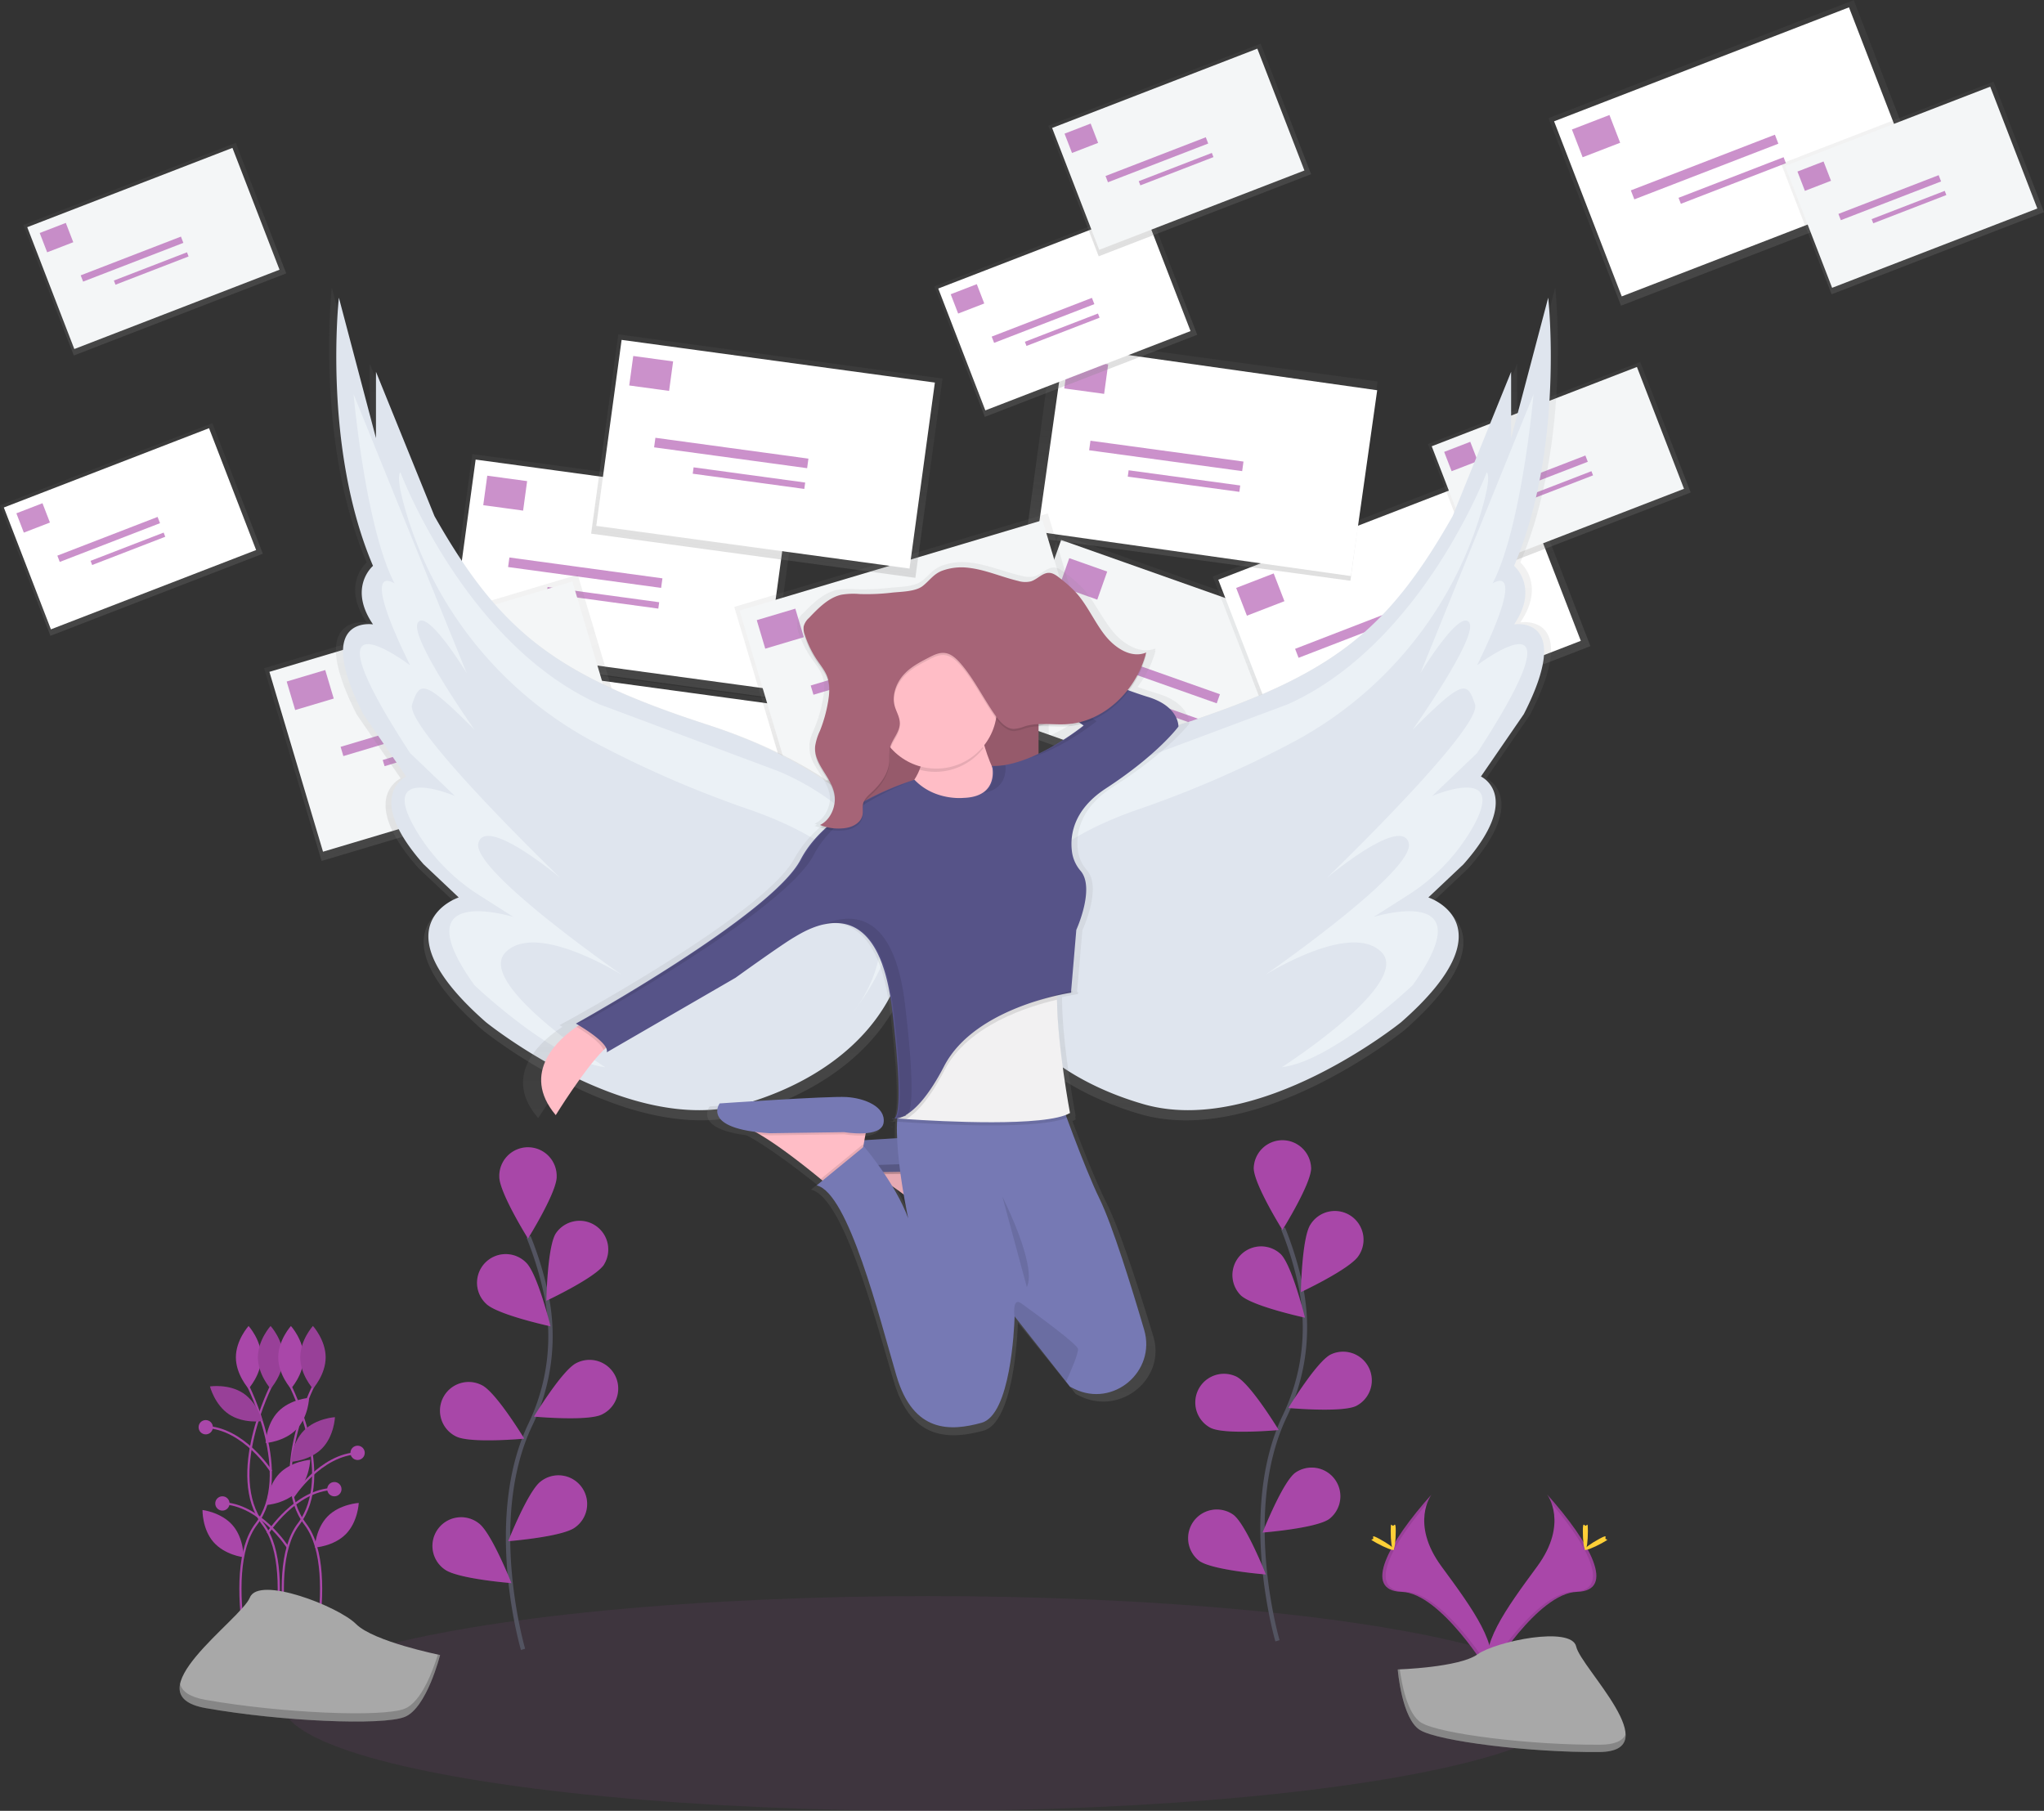 <svg id="01de04e9-0eb8-4bc0-bdda-127678a3489e" data-name="Layer 1" xmlns="http://www.w3.org/2000/svg" xmlns:xlink="http://www.w3.org/1999/xlink" width="936.89" height="830" viewBox="0 0 936.89 830"><rect x="0" y="0" width="936.89" height="830" fill="#333333" stroke="none"/><defs><linearGradient id="e969c1f8-c53e-49bb-af82-32734eaa9cfa" x1="28.76" y1="305.07" x2="28.76" y2="212.89" gradientTransform="matrix(0, -1, -1, 0, 931.32, 376.98)" gradientUnits="userSpaceOnUse"><stop offset="0" stop-color="gray" stop-opacity="0.25"/><stop offset="0.54" stop-color="gray" stop-opacity="0.12"/><stop offset="1" stop-color="gray" stop-opacity="0.1"/></linearGradient><linearGradient id="ea046c4d-22ef-4a44-b404-ca1d35daf76d" x1="-12.78" y1="348.28" x2="-12.78" y2="256.1" gradientTransform="matrix(-1, 0, 0, 1, 761.21, 12.96)" xlink:href="#e969c1f8-c53e-49bb-af82-32734eaa9cfa"/><linearGradient id="a2efda15-530d-45aa-b3cd-49d05531735a" x1="-251.56" y1="214.87" x2="-251.56" y2="122.69" gradientTransform="matrix(0, -1, -1, 0, 851.27, -6.15)" xlink:href="#e969c1f8-c53e-49bb-af82-32734eaa9cfa"/><linearGradient id="094cca5d-27c3-47fb-8920-3b7298d459bd" x1="-38.6" y1="396.54" x2="-38.6" y2="304.36" gradientTransform="matrix(0, -1, -1, 0, 797.39, 358.05)" xlink:href="#e969c1f8-c53e-49bb-af82-32734eaa9cfa"/><linearGradient id="140a85c5-dcaa-41a5-bbcf-36a604c1c882" x1="5.1" y1="303.89" x2="5.1" y2="211.71" gradientTransform="matrix(0, -1, -1, 0, 673.96, 304.05)" xlink:href="#e969c1f8-c53e-49bb-af82-32734eaa9cfa"/><linearGradient id="e09d3dbe-6def-45ce-bc92-f1e4ec85f07d" x1="8.02" y1="379.51" x2="8.02" y2="287.33" gradientTransform="matrix(-1, 0, 0, 1, 561.18, 2.45)" xlink:href="#e969c1f8-c53e-49bb-af82-32734eaa9cfa"/><linearGradient id="bcc8fcf0-1b1e-40bd-bc5b-91eb65ebeff2" x1="222.55" y1="344.87" x2="222.55" y2="252.69" gradientTransform="matrix(-1, 0, 0, 1, 560.23, 65.2)" xlink:href="#e969c1f8-c53e-49bb-af82-32734eaa9cfa"/><linearGradient id="7026b8b1-cea2-4061-af6f-029e76fb3e92" x1="-232.1" y1="207.78" x2="-232.1" y2="115.6" gradientTransform="matrix(-1, 0, 0, 1, 695.8, -56.66)" xlink:href="#e969c1f8-c53e-49bb-af82-32734eaa9cfa"/><linearGradient id="5f629113-c274-4419-b6ca-105eac5d4e52" x1="81.08" y1="150.19" x2="81.08" y2="86.04" gradientTransform="matrix(-1, 0, 0, 1, 701.15, 59.18)" xlink:href="#e969c1f8-c53e-49bb-af82-32734eaa9cfa"/><linearGradient id="c2ef43ed-fda2-43ff-bd84-ecc107fb70b7" x1="516.74" y1="89.41" x2="516.74" y2="25.26" gradientTransform="matrix(-1, 0, 0, 1, 708.54, 220.35)" xlink:href="#e969c1f8-c53e-49bb-af82-32734eaa9cfa"/><linearGradient id="127fb363-6911-40f5-b8ae-4e9fbcd2cde8" x1="-103.84" y1="299.15" x2="-103.84" y2="235" gradientTransform="matrix(-1, 0, 0, 1, 742.42, -17.51)" xlink:href="#e969c1f8-c53e-49bb-af82-32734eaa9cfa"/><linearGradient id="30b9b037-13cf-442c-b7db-08ecd3a25147" x1="5.85" y1="100.35" x2="5.85" y2="36.2" gradientTransform="matrix(-1, 0, 0, 1, 678.13, 35.41)" xlink:href="#e969c1f8-c53e-49bb-af82-32734eaa9cfa"/><linearGradient id="b48a5982-ebae-46b6-b7c0-ced25ac90cb4" x1="-301.21" y1="237.7" x2="-301.21" y2="173.55" gradientTransform="matrix(-1, 0, 0, 1, 706.99, -84.53)" xlink:href="#e969c1f8-c53e-49bb-af82-32734eaa9cfa"/><linearGradient id="3f302154-f399-4639-adea-16a823494a16" x1="460.43" y1="-26.58" x2="460.43" y2="-90.72" gradientTransform="matrix(-1, 0, 0, 1, 662.94, 207.84)" xlink:href="#e969c1f8-c53e-49bb-af82-32734eaa9cfa"/><linearGradient id="3ada4877-fd8b-49b1-a88c-9dc9f5ba336c" x1="-53.79" y1="240.48" x2="-53.79" y2="148.3" gradientTransform="matrix(0, -1, -1, 0, 677.47, 190.28)" xlink:href="#e969c1f8-c53e-49bb-af82-32734eaa9cfa"/><linearGradient id="d51fede2-78e8-4620-b3d8-713c35bf1f26" x1="417.01" y1="548.49" x2="417.01" y2="166.82" gradientTransform="matrix(1, 0, 0, 1, 0, 0)" xlink:href="#e969c1f8-c53e-49bb-af82-32734eaa9cfa"/><linearGradient id="1006e8ff-8602-4633-86d3-6de2a9ceacc2" x1="2864.89" y1="548.49" x2="2864.89" y2="166.82" gradientTransform="matrix(-1, 0, 0, 1, 3576, 0)" xlink:href="#e969c1f8-c53e-49bb-af82-32734eaa9cfa"/><linearGradient id="fbbe768f-3ed7-4776-9e16-963371c4c4e8" x1="540.33" y1="551.53" x2="540.33" y2="551.26" gradientTransform="matrix(1, 0, 0, 1, 0, 0)" xlink:href="#e969c1f8-c53e-49bb-af82-32734eaa9cfa"/><linearGradient id="34e30e13-4b6f-4fce-83d2-4daee813bb86" x1="523.98" y1="692.77" x2="523.98" y2="292.62" gradientTransform="matrix(1, 0, 0, 1, 0, 0)" xlink:href="#e969c1f8-c53e-49bb-af82-32734eaa9cfa"/></defs><title>messenger</title><ellipse cx="425.31" cy="780.79" rx="295.92" ry="49.21" fill="#A947A9" opacity="0.1"/><path d="M371.3,791s-17.45-59.24,3.27-102.84a93.57,93.57,0,0,0,7.57-58.7,157.36,157.36,0,0,0-8.31-27.55" transform="translate(-131.56 -35)" fill="none" stroke="#535461" stroke-miterlimit="10" stroke-width="2"/><path d="M386.72,574.37c0,7.26-13.15,28.31-13.15,28.31s-13.15-21.05-13.15-28.31a13.15,13.15,0,1,1,26.29,0Z" transform="translate(-131.56 -35)" fill="#A947A9"/><path d="M408.45,614.59C404.5,620.68,382,631.21,382,631.21s.41-24.82,4.35-30.91a13.15,13.15,0,0,1,22.07,14.29Z" transform="translate(-131.56 -35)" fill="#A947A9"/><path d="M407.5,683.31c-6.48,3.27-31.2,1-31.2,1s12.88-21.22,19.36-24.49a13.15,13.15,0,1,1,11.84,23.48Z" transform="translate(-131.56 -35)" fill="#A947A9"/><path d="M395.07,735.15c-5.84,4.32-30.58,6.27-30.58,6.27s9.11-23.09,14.95-27.41a13.15,13.15,0,1,1,15.63,21.14Z" transform="translate(-131.56 -35)" fill="#A947A9"/><path d="M354.42,632.62c5.21,5.06,29.47,10.3,29.47,10.3s-5.94-24.1-11.15-29.16a13.15,13.15,0,1,0-18.32,18.86Z" transform="translate(-131.56 -35)" fill="#A947A9"/><path d="M340.66,693.42c6.48,3.27,31.2,1,31.2,1S359,673.22,352.5,669.95a13.15,13.15,0,1,0-11.84,23.48Z" transform="translate(-131.56 -35)" fill="#A947A9"/><path d="M335.39,754.36c5.84,4.32,30.58,6.27,30.58,6.27s-9.11-23.09-14.95-27.41a13.15,13.15,0,1,0-15.63,21.14Z" transform="translate(-131.56 -35)" fill="#A947A9"/><path d="M386.72,574.37c0,7.26-13.15,28.31-13.15,28.31s-13.15-21.05-13.15-28.31a13.15,13.15,0,1,1,26.29,0Z" transform="translate(-131.56 -35)" fill="#A947A9" opacity="0.1"/><path d="M408.45,614.59C404.5,620.68,382,631.21,382,631.21s.41-24.82,4.35-30.91a13.15,13.15,0,0,1,22.07,14.29Z" transform="translate(-131.56 -35)" fill="#A947A9" opacity="0.1"/><path d="M407.5,683.31c-6.48,3.27-31.2,1-31.2,1s12.88-21.22,19.36-24.49a13.15,13.15,0,1,1,11.84,23.48Z" transform="translate(-131.56 -35)" fill="#A947A9" opacity="0.1"/><path d="M395.07,735.15c-5.84,4.32-30.58,6.27-30.58,6.27s9.11-23.09,14.95-27.41a13.15,13.15,0,1,1,15.63,21.14Z" transform="translate(-131.56 -35)" fill="#A947A9" opacity="0.1"/><path d="M354.42,632.62c5.21,5.06,29.47,10.3,29.47,10.3s-5.94-24.1-11.15-29.16a13.15,13.15,0,1,0-18.32,18.86Z" transform="translate(-131.56 -35)" fill="#A947A9" opacity="0.1"/><path d="M340.66,693.42c6.48,3.27,31.2,1,31.2,1S359,673.22,352.5,669.95a13.15,13.15,0,1,0-11.84,23.48Z" transform="translate(-131.56 -35)" fill="#A947A9" opacity="0.1"/><path d="M335.39,754.36c5.84,4.32,30.58,6.27,30.58,6.27s-9.11-23.09-14.95-27.41a13.15,13.15,0,1,0-15.63,21.14Z" transform="translate(-131.56 -35)" fill="#A947A9" opacity="0.1"/><path d="M717.11,787.07s-17.45-59.24,3.27-102.84a93.57,93.57,0,0,0,7.57-58.7A157.36,157.36,0,0,0,719.64,598" transform="translate(-131.56 -35)" fill="none" stroke="#535461" stroke-miterlimit="10" stroke-width="2"/><path d="M732.53,570.42c0,7.26-13.15,28.31-13.15,28.31s-13.15-21.05-13.15-28.31a13.15,13.15,0,0,1,26.29,0Z" transform="translate(-131.56 -35)" fill="#A947A9"/><path d="M754.26,610.63c-3.95,6.09-26.42,16.62-26.42,16.62s.41-24.82,4.35-30.91a13.15,13.15,0,1,1,22.07,14.29Z" transform="translate(-131.56 -35)" fill="#A947A9"/><path d="M753.31,679.36c-6.48,3.27-31.2,1-31.2,1s12.88-21.22,19.36-24.49a13.15,13.15,0,0,1,11.84,23.48Z" transform="translate(-131.56 -35)" fill="#A947A9"/><path d="M740.88,731.19c-5.84,4.32-30.58,6.27-30.58,6.27s9.11-23.09,14.95-27.41a13.15,13.15,0,0,1,15.63,21.14Z" transform="translate(-131.56 -35)" fill="#A947A9"/><path d="M700.23,628.66c5.21,5.06,29.47,10.3,29.47,10.3s-5.94-24.1-11.15-29.16a13.15,13.15,0,0,0-18.32,18.86Z" transform="translate(-131.56 -35)" fill="#A947A9"/><path d="M686.47,689.47c6.48,3.27,31.2,1,31.2,1S704.79,669.26,698.31,666a13.15,13.15,0,0,0-11.84,23.48Z" transform="translate(-131.56 -35)" fill="#A947A9"/><path d="M681.2,750.4c5.84,4.32,30.58,6.27,30.58,6.27s-9.11-23.09-14.95-27.41A13.15,13.15,0,0,0,681.2,750.4Z" transform="translate(-131.56 -35)" fill="#A947A9"/><path d="M732.53,570.42c0,7.26-13.15,28.31-13.15,28.31s-13.15-21.05-13.15-28.31a13.15,13.15,0,0,1,26.29,0Z" transform="translate(-131.56 -35)" fill="#A947A9" opacity="0.1"/><path d="M754.26,610.63c-3.95,6.09-26.42,16.62-26.42,16.62s.41-24.82,4.35-30.91a13.15,13.15,0,1,1,22.07,14.29Z" transform="translate(-131.56 -35)" fill="#A947A9" opacity="0.1"/><path d="M753.31,679.36c-6.48,3.27-31.2,1-31.2,1s12.88-21.22,19.36-24.49a13.15,13.15,0,0,1,11.84,23.48Z" transform="translate(-131.56 -35)" fill="#A947A9" opacity="0.1"/><path d="M740.88,731.19c-5.84,4.32-30.58,6.27-30.58,6.27s9.11-23.09,14.95-27.41a13.15,13.15,0,0,1,15.63,21.14Z" transform="translate(-131.56 -35)" fill="#A947A9" opacity="0.1"/><path d="M700.23,628.66c5.21,5.06,29.47,10.3,29.47,10.3s-5.94-24.1-11.15-29.16a13.15,13.15,0,0,0-18.32,18.86Z" transform="translate(-131.56 -35)" fill="#A947A9" opacity="0.1"/><path d="M686.47,689.47c6.48,3.27,31.2,1,31.2,1S704.79,669.26,698.31,666a13.15,13.15,0,0,0-11.84,23.48Z" transform="translate(-131.56 -35)" fill="#A947A9" opacity="0.1"/><path d="M681.2,750.4c5.84,4.32,30.58,6.27,30.58,6.27s-9.11-23.09-14.95-27.41A13.15,13.15,0,0,0,681.2,750.4Z" transform="translate(-131.56 -35)" fill="#A947A9" opacity="0.1"/><path d="M245.11,669.95s21,41.15,3.88,63.67,1.55,83.86,1.55,83.86" transform="translate(-131.56 -35)" fill="none" stroke="#A947A9" stroke-miterlimit="10"/><path d="M251.32,657.14c0,7.93-5.82,14.36-5.82,14.36s-5.82-6.43-5.82-14.36,5.82-14.36,5.82-14.36S251.32,649.2,251.32,657.14Z" transform="translate(-131.56 -35)" fill="#A947A9"/><path d="M256,669.95s-21,41.15-3.88,63.67-1.55,83.86-1.55,83.86" transform="translate(-131.56 -35)" fill="none" stroke="#A947A9" stroke-miterlimit="10"/><path d="M249.77,657.14c0,7.93,5.82,14.36,5.82,14.36s5.82-6.43,5.82-14.36-5.82-14.36-5.82-14.36S249.77,649.2,249.77,657.14Z" transform="translate(-131.56 -35)" fill="#A947A9"/><path d="M249.77,657.14c0,7.93,5.82,14.36,5.82,14.36s5.82-6.43,5.82-14.36-5.82-14.36-5.82-14.36S249.77,649.2,249.77,657.14Z" transform="translate(-131.56 -35)" opacity="0.1"/><path d="M264.52,669.95s21,41.15,3.88,63.67S270,817.48,270,817.48" transform="translate(-131.56 -35)" fill="none" stroke="#A947A9" stroke-miterlimit="10"/><path d="M270.73,657.14c0,7.93-5.82,14.36-5.82,14.36s-5.82-6.43-5.82-14.36,5.82-14.36,5.82-14.36S270.73,649.2,270.73,657.14Z" transform="translate(-131.56 -35)" fill="#A947A9"/><path d="M267.47,690.11c-5.5,5.72-14.16,6.31-14.16,6.31s.26-8.67,5.76-14.39,14.16-6.31,14.16-6.31S273,684.39,267.47,690.11Z" transform="translate(-131.56 -35)" fill="#A947A9"/><path d="M268,718.5c-5.5,5.72-14.16,6.31-14.16,6.31s.26-8.67,5.76-14.39,14.16-6.31,14.16-6.31S273.51,712.78,268,718.5Z" transform="translate(-131.56 -35)" fill="#A947A9"/><path d="M238.19,734.12c5.2,6,5,14.66,5,14.66s-8.61-1-13.81-7-5-14.66-5-14.66S233,728.13,238.19,734.12Z" transform="translate(-131.56 -35)" fill="#A947A9"/><path d="M243,673.57c6.61,4.38,8.76,12.79,8.76,12.79s-8.58,1.3-15.19-3.08-8.76-12.79-8.76-12.79S236.4,669.19,243,673.57Z" transform="translate(-131.56 -35)" fill="#A947A9"/><path d="M243,673.57c6.61,4.38,8.76,12.79,8.76,12.79s-8.58,1.3-15.19-3.08-8.76-12.79-8.76-12.79S236.4,669.19,243,673.57Z" transform="translate(-131.56 -35)" opacity="0.1"/><path d="M275.39,669.95s-21,41.15-3.88,63.67S270,817.48,270,817.48" transform="translate(-131.56 -35)" fill="none" stroke="#A947A9" stroke-miterlimit="10"/><path d="M269.18,657.14c0,7.93,5.82,14.36,5.82,14.36s5.82-6.43,5.82-14.36S275,642.77,275,642.77,269.18,649.2,269.18,657.14Z" transform="translate(-131.56 -35)" fill="#A947A9"/><path d="M269.18,657.14c0,7.93,5.82,14.36,5.82,14.36s5.82-6.43,5.82-14.36S275,642.77,275,642.77,269.18,649.2,269.18,657.14Z" transform="translate(-131.56 -35)" opacity="0.1"/><path d="M270.85,690.72c-5.57,5.65-5.93,14.32-5.93,14.32s8.66-.49,14.23-6.14,5.93-14.32,5.93-14.32S276.42,685.07,270.85,690.72Z" transform="translate(-131.56 -35)" fill="#A947A9"/><path d="M270.85,690.72c-5.57,5.65-5.93,14.32-5.93,14.32s8.66-.49,14.23-6.14,5.93-14.32,5.93-14.32S276.42,685.07,270.85,690.72Z" transform="translate(-131.56 -35)" opacity="0.1"/><path d="M281.77,730c-5.57,5.65-5.93,14.32-5.93,14.32s8.66-.49,14.23-6.14S296,723.88,296,723.88,287.34,724.38,281.77,730Z" transform="translate(-131.56 -35)" fill="#A947A9"/><path d="M265.71,721.39S278.33,701.5,296,701.07" transform="translate(-131.56 -35)" fill="none" stroke="#A947A9" stroke-miterlimit="10"/><path d="M255.88,709.38s-12.62-19.89-30.33-20.32" transform="translate(-131.56 -35)" fill="none" stroke="#A947A9" stroke-miterlimit="10"/><path d="M254.24,737.77s12.62-19.89,30.33-20.32" transform="translate(-131.56 -35)" fill="none" stroke="#A947A9" stroke-miterlimit="10"/><circle cx="163.91" cy="665.92" r="3.28" fill="#A947A9"/><circle cx="94.3" cy="654.18" r="3.28" fill="#A947A9"/><path d="M263.52,744.32S250.9,724.43,233.19,724" transform="translate(-131.56 -35)" fill="none" stroke="#A947A9" stroke-miterlimit="10"/><circle cx="101.94" cy="689.12" r="3.28" fill="#A947A9"/><circle cx="153.26" cy="682.57" r="3.28" fill="#A947A9"/><path d="M333.28,793.58s-30.41-6.08-38.52-14.19-44.6-22.3-48.66-12.16-54.74,44.6-20.27,50.69,81.1,8.11,91.23,4.05S333.28,793.58,333.28,793.58Z" transform="translate(-131.56 -35)" fill="#a8a8a8"/><path d="M225.83,814.14c34.47,6.08,81.1,8.11,91.23,4.05,7.72-3.09,13.08-17.92,15.21-24.83l1,.21S327.2,817.91,317.06,822s-56.77,2-91.23-4.05c-9.95-1.76-12.79-5.88-11.72-11.1C215,810.22,218.42,812.84,225.83,814.14Z" transform="translate(-131.56 -35)" opacity="0.2"/><path d="M840.73,720.05s10,13.13-4.63,33-26.77,36.56-21.88,48.91c0,0,22.14-36.81,40.16-37.33S860.55,742.19,840.73,720.05Z" transform="translate(-131.56 -35)" fill="#A947A9"/><path d="M840.73,720.05a16.26,16.26,0,0,1,2.05,4.12c17.58,20.66,26.95,39.94,10,40.42-15.74.45-34.63,28.6-39.15,35.71a15.26,15.26,0,0,0,.54,1.62s22.14-36.81,40.16-37.33S860.55,742.19,840.73,720.05Z" transform="translate(-131.56 -35)" opacity="0.1"/><path d="M859.39,736.79c0,4.62-.52,8.37-1.16,8.37s-1.16-3.75-1.16-8.37.65-2.45,1.29-2.45S859.39,732.17,859.39,736.79Z" transform="translate(-131.56 -35)" fill="#ffd037"/><path d="M865.8,742.31c-4.06,2.21-7.59,3.55-7.9,3s2.73-2.81,6.79-5,2.46-.6,2.76,0S869.85,740.09,865.8,742.31Z" transform="translate(-131.56 -35)" fill="#ffd037"/><path d="M787.7,720.05s-10,13.13,4.63,33,26.77,36.56,21.88,48.91c0,0-22.14-36.81-40.16-37.33S767.87,742.19,787.7,720.05Z" transform="translate(-131.56 -35)" fill="#A947A9"/><path d="M787.7,720.05a16.26,16.26,0,0,0-2.05,4.12c-17.58,20.66-26.95,39.94-10,40.42,15.74.45,34.63,28.6,39.15,35.71a15.26,15.26,0,0,1-.54,1.62s-22.14-36.81-40.16-37.33S767.87,742.19,787.7,720.05Z" transform="translate(-131.56 -35)" opacity="0.1"/><path d="M769,736.79c0,4.62.52,8.37,1.16,8.37s1.16-3.75,1.16-8.37-.65-2.45-1.29-2.45S769,732.17,769,736.79Z" transform="translate(-131.56 -35)" fill="#ffd037"/><path d="M762.63,742.31c4.06,2.21,7.59,3.55,7.9,3s-2.73-2.81-6.79-5-2.46-.6-2.76,0S758.57,740.09,762.63,742.31Z" transform="translate(-131.56 -35)" fill="#ffd037"/><path d="M772.23,800.2s28.07-.86,36.53-6.89,43.18-13.22,45.28-3.56,42.19,48.05,10.49,48.31-73.64-4.94-82.08-10.08S772.23,800.2,772.23,800.2Z" transform="translate(-131.56 -35)" fill="#a8a8a8"/><path d="M865.1,834.7c-31.69.26-73.64-4.94-82.08-10.08-6.43-3.92-9-18-9.85-24.46l-.94,0S774,822.84,782.45,828s50.39,10.34,82.08,10.08c9.15-.07,12.31-3.33,12.13-8.15C875.4,832.83,871.91,834.65,865.1,834.7Z" transform="translate(-131.56 -35)" opacity="0.2"/><rect x="626.25" y="273.22" width="92.18" height="149.99" transform="translate(-11.75 830.91) rotate(-70.52)" fill="url(#e969c1f8-c53e-49bb-af82-32734eaa9cfa)"/><rect x="628.93" y="274.79" width="86.03" height="144.91" transform="translate(-11.1 829.89) rotate(-70.52)" fill="#f4f6f7"/><g opacity="0.6"><rect x="618.91" y="293.48" width="18.44" height="13.64" transform="translate(988.56 757.92) rotate(-160.52)" fill="#A947A9"/><rect x="621.27" y="341.24" width="70.79" height="4.42" transform="translate(1029.61 851.26) rotate(-160.52)" fill="#A947A9"/><rect x="636.45" y="354.9" width="51.62" height="2.95" transform="matrix(-0.94, -0.33, 0.33, -0.94, 1036.17, 878.25)" fill="#A947A9"/></g><rect x="698.99" y="269.06" width="149.99" height="92.18" transform="translate(-193.13 265.25) rotate(-21.13)" fill="url(#ea046c4d-22ef-4a44-b404-ca1d35daf76d)"/><rect x="700.6" y="271.66" width="144.91" height="86.03" transform="translate(-193.02 264.88) rotate(-21.13)" fill="#fff"/><g opacity="0.6"><rect x="700.02" y="300.75" width="18.44" height="13.64" transform="translate(1350.1 303.74) rotate(158.87)" fill="#A947A9"/><rect x="723.59" y="319.53" width="70.79" height="4.42" transform="translate(1451.37 313.2) rotate(158.87)" fill="#A947A9"/><rect x="745.84" y="326.44" width="51.62" height="2.95" transform="translate(1478.07 320.56) rotate(158.87)" fill="#A947A9"/></g><rect x="636.4" y="170.42" width="92.18" height="149.99" transform="translate(215.57 853.5) rotate(-82.24)" fill="url(#a2efda15-530d-45aa-b3cd-49d05531735a)"/><rect x="638.89" y="172.09" width="86.03" height="144.91" transform="matrix(0.14, -0.99, 0.99, 0.14, 215.93, 852.16)" fill="#fff"/><g opacity="0.6"><rect x="620.25" y="200.66" width="18.44" height="13.64" transform="translate(1093.57 463.1) rotate(-172.24)" fill="#A947A9"/><rect x="630.78" y="241.72" width="70.79" height="4.42" transform="translate(1161.73 540.62) rotate(-172.24)" fill="#A947A9"/><rect x="648.47" y="253.98" width="51.62" height="2.95" transform="translate(1176.31 564.66) rotate(-172.24)" fill="#A947A9"/></g><rect x="400.85" y="321.65" width="92.18" height="149.99" transform="translate(-138.01 750.91) rotate(-82.24)" fill="url(#094cca5d-27c3-47fb-8920-3b7298d459bd)"/><rect x="403.34" y="323.33" width="86.03" height="144.91" transform="translate(-137.65 749.58) rotate(-82.24)" fill="#fff"/><g opacity="0.6"><rect x="384.7" y="351.9" width="18.44" height="13.64" transform="translate(604.2 732.36) rotate(-172.24)" fill="#A947A9"/><rect x="395.23" y="392.96" width="70.79" height="4.42" transform="matrix(-0.99, -0.14, 0.14, -0.99, 672.36, 809.89)" fill="#A947A9"/><rect x="412.92" y="405.22" width="51.62" height="2.95" transform="translate(686.93 833.92) rotate(-172.24)" fill="#A947A9"/></g><rect x="370.07" y="223.95" width="92.18" height="149.99" transform="translate(-67.82 635.91) rotate(-82.24)" fill="url(#140a85c5-dcaa-41a5-bbcf-36a604c1c882)"/><rect x="372.56" y="225.63" width="86.03" height="144.91" transform="translate(-67.47 634.57) rotate(-82.24)" fill="#fff"/><g opacity="0.6"><rect x="353.91" y="254.2" width="18.44" height="13.64" transform="translate(556.12 533.7) rotate(-172.24)" fill="#A947A9"/><rect x="364.44" y="295.25" width="70.79" height="4.42" transform="translate(624.27 611.22) rotate(-172.24)" fill="#A947A9"/><rect x="382.13" y="307.52" width="51.62" height="2.95" transform="translate(638.85 635.26) rotate(-172.24)" fill="#A947A9"/></g><rect x="478.16" y="289.78" width="149.99" height="92.18" transform="translate(-204.47 137.08) rotate(-16.6)" fill="url(#e09d3dbe-6def-45ce-bc92-f1e4ec85f07d)"/><rect x="479.81" y="292.31" width="144.91" height="86.03" transform="translate(-204.35 136.8) rotate(-16.6)" fill="#f4f6f7"/><g opacity="0.6"><rect x="479.99" y="316.38" width="18.44" height="13.64" transform="translate(918.81 458.12) rotate(163.4)" fill="#A947A9"/><rect x="502.28" y="339.04" width="70.79" height="4.42" transform="translate(1018.9 479.63) rotate(163.4)" fill="#A947A9"/><rect x="524.01" y="346.93" width="51.62" height="2.95" transform="translate(1044.72 490.17) rotate(163.4)" fill="#A947A9"/></g><rect x="262.69" y="317.89" width="149.99" height="92.18" transform="translate(-221.49 76.68) rotate(-16.6)" fill="url(#bcc8fcf0-1b1e-40bd-bc5b-91eb65ebeff2)"/><rect x="264.33" y="320.41" width="144.91" height="86.03" transform="translate(-221.37 76.4) rotate(-16.6)" fill="#f4f6f7"/><g opacity="0.6"><rect x="264.51" y="344.48" width="18.44" height="13.64" transform="translate(504.87 574.74) rotate(163.4)" fill="#A947A9"/><rect x="286.81" y="367.15" width="70.79" height="4.42" transform="translate(604.97 596.24) rotate(163.4)" fill="#A947A9"/><rect x="308.53" y="375.04" width="51.62" height="2.95" transform="matrix(-0.96, 0.29, -0.29, -0.96, 630.78, 606.78)" fill="#A947A9"/></g><rect x="852.9" y="58.94" width="149.99" height="92.18" transform="translate(-107.02 306.61) rotate(-21.13)" fill="url(#7026b8b1-cea2-4061-af6f-029e76fb3e92)"/><rect x="854.51" y="61.54" width="144.91" height="86.03" transform="translate(-106.91 306.24) rotate(-21.13)" fill="#fff"/><g opacity="0.6"><rect x="853.93" y="90.63" width="18.44" height="13.64" transform="translate(1571.81 -157.86) rotate(158.87)" fill="#A947A9"/><rect x="877.5" y="109.41" width="70.79" height="4.42" transform="translate(1673.08 -148.41) rotate(158.87)" fill="#A947A9"/><rect x="899.75" y="116.32" width="51.62" height="2.95" transform="translate(1699.78 -141.04) rotate(158.87)" fill="#A947A9"/></g><rect x="567.89" y="145.23" width="104.38" height="64.15" transform="translate(-153.78 200.49) rotate(-21.13)" fill="url(#5f629113-c274-4419-b6ca-105eac5d4e52)"/><rect x="569.01" y="147.03" width="100.84" height="59.87" transform="translate(-153.7 200.23) rotate(-21.13)" fill="#fff"/><g opacity="0.6"><rect x="568.6" y="167.28" width="12.83" height="9.49" transform="translate(1041.82 90.16) rotate(158.87)" fill="#A947A9"/><rect x="585" y="180.35" width="49.26" height="3.08" transform="translate(1112.29 96.74) rotate(158.87)" fill="#A947A9"/><rect x="600.49" y="185.16" width="35.92" height="2.05" transform="translate(1130.87 101.86) rotate(158.87)" fill="#A947A9"/></g><rect x="139.61" y="245.6" width="104.38" height="64.15" transform="translate(-218.77 52.83) rotate(-21.13)" fill="url(#c2ef43ed-fda2-43ff-bd84-ecc107fb70b7)"/><rect x="140.73" y="247.41" width="100.84" height="59.87" transform="translate(-218.7 52.57) rotate(-21.13)" fill="#fff"/><g opacity="0.6"><rect x="140.32" y="267.65" width="12.83" height="9.49" transform="translate(250.26 438.58) rotate(158.87)" fill="#A947A9"/><rect x="156.73" y="280.72" width="49.26" height="3.08" transform="translate(320.73 445.15) rotate(158.87)" fill="#A947A9"/><rect x="172.21" y="285.53" width="35.92" height="2.05" transform="translate(339.31 450.28) rotate(158.87)" fill="#A947A9"/></g><rect x="794.07" y="217.5" width="104.38" height="64.15" transform="translate(-164.62 286.9) rotate(-21.13)" fill="url(#127fb363-6911-40f5-b8ae-4e9fbcd2cde8)"/><rect x="795.19" y="219.31" width="100.84" height="59.87" transform="translate(-164.54 286.64) rotate(-21.13)" fill="#f4f6f7"/><g opacity="0.6"><rect x="794.78" y="239.55" width="12.83" height="9.49" transform="translate(1505.03 148.29) rotate(158.87)" fill="#A947A9"/><rect x="811.19" y="252.62" width="49.26" height="3.08" transform="translate(1575.5 154.87) rotate(158.87)" fill="#A947A9"/><rect x="826.67" y="257.43" width="35.92" height="2.05" transform="translate(1594.08 160) rotate(158.87)" fill="#A947A9"/></g><rect x="620.08" y="71.62" width="104.38" height="64.15" transform="translate(-123.73 214.36) rotate(-21.13)" fill="url(#30b9b037-13cf-442c-b7db-08ecd3a25147)"/><rect x="621.2" y="73.42" width="100.84" height="59.87" transform="translate(-123.65 214.1) rotate(-21.13)" fill="#f4f6f7"/><g opacity="0.6"><rect x="620.8" y="93.67" width="12.83" height="9.49" transform="translate(1116.16 -70.93) rotate(158.87)" fill="#A947A9"/><rect x="637.2" y="106.74" width="49.26" height="3.08" transform="translate(1186.63 -64.35) rotate(158.87)" fill="#A947A9"/><rect x="652.68" y="111.55" width="35.92" height="2.05" transform="translate(1205.21 -59.22) rotate(158.87)" fill="#A947A9"/></g><rect x="956.01" y="89.02" width="104.38" height="64.15" transform="translate(-107.41 336.64) rotate(-21.13)" fill="url(#b48a5982-ebae-46b6-b7c0-ced25ac90cb4)"/><rect x="957.13" y="90.82" width="100.84" height="59.87" transform="translate(-107.33 336.39) rotate(-21.13)" fill="#f4f6f7"/><g opacity="0.6"><rect x="956.72" y="111.07" width="12.83" height="9.49" transform="translate(1771.7 -158.42) rotate(158.87)" fill="#A947A9"/><rect x="973.13" y="124.14" width="49.26" height="3.08" transform="translate(1842.17 -151.84) rotate(158.87)" fill="#A947A9"/><rect x="988.61" y="128.94" width="35.92" height="2.05" transform="translate(1860.75 -146.71) rotate(158.87)" fill="#A947A9"/></g><rect x="150.32" y="117.12" width="104.38" height="64.15" transform="translate(-171.73 48.05) rotate(-21.13)" fill="url(#3f302154-f399-4639-adea-16a823494a16)"/><rect x="151.44" y="118.93" width="100.84" height="59.87" transform="translate(-171.65 47.79) rotate(-21.13)" fill="#f4f6f7"/><g opacity="0.6"><rect x="151.03" y="139.17" width="12.83" height="9.49" transform="translate(224.63 186.39) rotate(158.87)" fill="#A947A9"/><rect x="167.43" y="152.24" width="49.26" height="3.08" transform="translate(295.1 192.97) rotate(158.87)" fill="#A947A9"/><rect x="182.92" y="157.05" width="35.92" height="2.05" transform="translate(313.68 198.1) rotate(158.87)" fill="#A947A9"/></g><rect x="436.99" y="169.08" width="92.18" height="149.99" transform="translate(44.42 654.75) rotate(-82.24)" fill="url(#3ada4877-fd8b-49b1-a88c-9dc9f5ba336c)"/><rect x="439.47" y="170.75" width="86.03" height="144.91" transform="translate(44.78 653.42) rotate(-82.24)" fill="#fff"/><g opacity="0.6"><rect x="420.83" y="199.32" width="18.44" height="13.64" transform="translate(696.75 433.49) rotate(-172.24)" fill="#A947A9"/><rect x="431.36" y="240.38" width="70.79" height="4.42" transform="translate(764.91 511.02) rotate(-172.24)" fill="#A947A9"/><rect x="449.05" y="252.64" width="51.62" height="2.95" transform="translate(779.49 535.06) rotate(-172.24)" fill="#A947A9"/></g><path d="M551.12,449.54a64.35,64.35,0,0,0-19.31-39.88c-13.14-12.75-36.37-29.66-75-42.19-70.55-22.91-97.12-43.06-128.27-98l-27.49-67.8v31.15l-17.41-66s-7.79,70.09,16,126c0,0-11.91,10.08,0,27.49,0,0-28.4-4.58-4.58,42.15l20.16,29.32s-20.16,9.16,8.25,41.23L340,448.56s-39.4,12.83,12.83,58.64c0,0,66.88,54.06,120.94,38.48C521.12,532,555.8,498,551.12,449.54Z" transform="translate(-131.56 -35)" fill="url(#d51fede2-78e8-4620-b3d8-713c35bf1f26)"/><path d="M547.86,447.31A62.79,62.79,0,0,0,529,408.4c-12.82-12.44-35.49-28.94-73.13-41.17-68.84-22.35-94.76-42-125.16-95.66l-26.82-66.15v30.4l-17-64.37s-7.6,68.39,15.64,122.92c0,0-11.62,9.83,0,26.82,0,0-27.71-4.47-4.47,41.12l19.67,28.61s-19.67,8.94,8,40.23l16.09,15.2s-38.44,12.52,12.52,57.21c0,0,65.26,52.74,118,37.55C518.59,527.81,552.43,494.64,547.86,447.31Z" transform="translate(-131.56 -35)" fill="#dfe5ee"/><path d="M345.48,343.54,293.63,215.7s5.36,60.79,18.77,86.72c0,0-17-11.62,7.15,37.55,0,0-51.85-39.33,0,40.23l20.56,19.67s-36.53-15.65-17.65,16a89.45,89.45,0,0,0,28.9,29.53l15.57,9.91s-51.85-16.09-17.88,31.29c0,0,36.65,34.87,59.9,37.55,0,0-59.9-38.44-45.59-52.74S417,482.11,417,482.11s-69.73-48.27-66.15-60.79,37.55,16.09,37.55,16.09-71.52-68.84-67.94-79.56,5.36-11.62,28.61,11.62c0,0-30.4-42.91-25.93-49.17S345.48,343.54,345.48,343.54Z" transform="translate(-131.56 -35)" fill="#ebf1f6"/><path d="M522.49,499.09s50-59-47.38-93a493,493,0,0,1-71.77-31.22A176.36,176.36,0,0,1,317.17,268c-2.41-8.49-3.52-14.89-2.09-16.57,0,0,29.5,78.67,91.19,106.38l81.35,30.4S580.6,423.11,522.49,499.09Z" transform="translate(-131.56 -35)" fill="#ebf1f6"/><path d="M577,449.54a64.35,64.35,0,0,1,19.31-39.88c13.14-12.75,36.37-29.66,75-42.19,70.55-22.91,97.12-43.06,128.27-98L827,201.63v31.15l17.41-66s7.79,70.09-16,126c0,0,11.91,10.08,0,27.49,0,0,28.4-4.58,4.58,42.15l-20.16,29.32S833,400.91,804.57,433l-16.49,15.58s39.4,12.83-12.83,58.64c0,0-66.88,54.06-120.94,38.48C607,532,572.31,498,577,449.54Z" transform="translate(-131.56 -35)" fill="url(#1006e8ff-8602-4633-86d3-6de2a9ceacc2)"/><path d="M580.25,447.31a62.79,62.79,0,0,1,18.84-38.91c12.82-12.44,35.49-28.94,73.13-41.17,68.84-22.35,94.76-42,125.16-95.66l26.82-66.15v30.4l17-64.37s7.6,68.39-15.64,122.92c0,0,11.62,9.83,0,26.82,0,0,27.71-4.47,4.47,41.12l-19.67,28.61s19.67,8.94-8,40.23l-16.09,15.2s38.44,12.52-12.52,57.21c0,0-65.26,52.74-118,37.55C609.52,527.81,575.68,494.64,580.25,447.31Z" transform="translate(-131.56 -35)" fill="#dfe5ee"/><path d="M782.64,343.54,834.49,215.7s-5.36,60.79-18.77,86.72c0,0,17-11.62-7.15,37.55,0,0,51.85-39.33,0,40.23L788,399.86s36.53-15.65,17.65,16a89.45,89.45,0,0,1-28.9,29.53l-15.57,9.91S813,439.2,779.06,486.58c0,0-36.65,34.87-59.9,37.55,0,0,59.9-38.44,45.59-52.74s-53.64,10.73-53.64,10.73,69.73-48.27,66.15-60.79-37.55,16.09-37.55,16.09,71.52-68.84,67.94-79.56-5.36-11.62-28.61,11.62c0,0,30.4-42.91,25.93-49.17S782.64,343.54,782.64,343.54Z" transform="translate(-131.56 -35)" fill="#ebf1f6"/><path d="M605.63,499.09s-50-59,47.38-93a493,493,0,0,0,71.77-31.22A176.36,176.36,0,0,0,810.94,268c2.41-8.49,3.52-14.89,2.09-16.57,0,0-29.5,78.67-91.19,106.38l-81.35,30.4S547.52,423.11,605.63,499.09Z" transform="translate(-131.56 -35)" fill="#ebf1f6"/><path d="M539.78,551.26a.92.92,0,0,0,1.09.14A3.72,3.72,0,0,1,539.78,551.26Z" transform="translate(-131.56 -35)" fill="url(#fbbe768f-3ed7-4776-9e16-963371c4c4e8)"/><path d="M661.88,352.81c-2.15-.63-5.23-1.65-8.93-2.93a46.87,46.87,0,0,0,8.28-16.68l-.32.12c.11-.37.22-.74.32-1.11-7.1,2.88-15-2-20-8.28s-8.4-14.06-13.88-19.84a63.46,63.46,0,0,0-7.36-6.33c-1.62-1.25-3.36-2.55-5.33-2.61-3.2-.09-5.7,3-8.79,4a12,12,0,0,1-6.13-.23c-7.94-1.82-15.61-5.19-23.68-6.07a27.75,27.75,0,0,0-12.85,1.45c-4.07,1.55-5.93,4.62-9.23,7.09-3.55,2.65-10.62,2.59-14.8,3.06a106,106,0,0,1-15.29.63,35.79,35.79,0,0,0-8.8.33c-6.07,1.33-11,6.16-15.51,10.8a8,8,0,0,0-2.56,4,5.07,5.07,0,0,0,0,1.33,8.63,8.63,0,0,0,.61,3.53,46.66,46.66,0,0,0,5.89,11.71c1.86,2.66,4,5.17,5.08,8.32a16.14,16.14,0,0,1,.78,4.79,34.85,34.85,0,0,1-.54,5.15,64.75,64.75,0,0,1-3.94,13.71c-1,2.34-2.08,4.68-2.3,7.24a11.45,11.45,0,0,0,0,1.53c-.3,7.91,7.68,13.6,9.22,21.46a12.82,12.82,0,0,1,.22,2c-.17,4.9-3,9.7-7.08,11.59.36.14.73.26,1.1.39a10,10,0,0,1-1.1.6c.75.29,1.52.53,2.3.75A53.43,53.43,0,0,0,495.6,428.6C481.82,454.36,388,504.9,388,504.9s.53.29,1.39.79l-1.13.73c-8.12,5.4-27.19,21.16-10,41.08,0,0,13.46-21.23,22.88-30.28.42-.4.83-.78,1.24-1.13a2.75,2.75,0,0,1,.36,2.18l61.72-34.68s21.93-15.36,28.05-18.83c2.11-1.19,7.48-4.5,13.91-6l-.72.3a28.17,28.17,0,0,1,7.08-1c10.93.17,22.76,8.17,26.66,39.86,5.23,42.44,2.8,50.09,1.13,51.14A3.08,3.08,0,0,1,540,549a1,1,0,0,0,.16.12,3.21,3.21,0,0,1-.67-.12,1,1,0,0,0,.91.22.85.85,0,0,0,.69-.08h0a7.09,7.09,0,0,0,.82,0q0,.58-.08,1.19c-.08,0-.49.22-.05.25h0c-.13,2.39-.12,5,0,7.72-5.43.3-10.85.62-15.6.91l.42-2.24.19-1c4.17-.33,8.12-1.56,8.59-4.94,1-7.43-9.18-11.39-17.85-11.89s-60.7,3-60.7,3-7.8,10.1,16.94,13.23q1.1.57,2.29,1.25c9.69,5.53,22.84,15.69,29.14,20.71l.88.7-2.83,2.25c15.3,3.47,30.09,61.93,38.26,88.68s26,25.76,40.81,21.8c13.86-3.72,15.63-44,15.8-49l0-.52,24.65,30.39,1.87,2.31q1.08.56,2.13,1.06c18.67,8.88,39.29-8.15,33.42-27.52-5.93-19.57-15.13-48.49-21.27-60.73-5.14-10.24-11.78-27.25-15.81-37.91a12.8,12.8,0,0,0,1.52-.73s-.09-.48-.25-1.35l.25-.14s-5.93-30.82-6.26-52.71q0-.58,0-1.15c0-.24,0-.47,0-.71,4.46-1,7.28-1.41,7.28-1.41l.08-1-.52.11,2.48-28.39s9.1-19.37,2.13-27.44a16.94,16.94,0,0,1-4.09-8.38c-1.16-7.42,0-19.79,16.24-30.07,25-15.85,34.69-28.73,34.69-28.73S677.18,357.27,661.88,352.81ZM612.25,372.5V359.38c4.64-.23,9.37.31,14,0a35.5,35.5,0,0,0,6.77-1.13l1.12.78A123.38,123.38,0,0,1,612.25,372.5ZM541.38,578.13c1.84,1.27,3.68,2.59,5.49,3.91,1.12,6.47,2.12,11,2.19,11.36A89.69,89.69,0,0,0,541.38,578.13Z" transform="translate(-131.56 -35)" fill="url(#34e30e13-4b6f-4fce-83d2-4daee813bb86)"/><path d="M581,567.35l-1.08,5.86-.82,4.48-1.51,8.2-14.64,10.25s-1.32-1.12-3.5-2.91c-6-4.94-18.61-15-27.87-20.4a31.21,31.21,0,0,0-7.66-3.53Z" transform="translate(-131.56 -35)" fill="#ffbdc6"/><path d="M581,567.35l-1.08,5.86a45.49,45.49,0,0,1-9.66-.49l-34.16.49c-1.62-.1-3.13-.22-4.54-.37a31.21,31.21,0,0,0-7.66-3.53Z" transform="translate(-131.56 -35)" opacity="0.1"/><path d="M570.25,571.74s17.08,2.93,18.05-4.39-8.78-11.22-17.08-11.71-58.07,2.93-58.07,2.93-8.78,11.71,22.93,13.66Z" transform="translate(-131.56 -35)" fill="#7679b4"/><path d="M581,567.35l-1.08,5.86-.82,4.48-1.51,8.2-14.64,10.25s-1.32-1.12-3.5-2.91c-6-4.94-18.61-15-27.87-20.4a31.21,31.21,0,0,0-7.66-3.53Z" transform="translate(-131.56 -35)" opacity="0.1"/><path d="M581,567.35l-1.08,5.86a45.49,45.49,0,0,1-9.66-.49l-34.16.49c-1.62-.1-3.13-.22-4.54-.37a31.21,31.21,0,0,0-7.66-3.53Z" transform="translate(-131.56 -35)" opacity="0.1"/><path d="M570.25,571.74s17.08,2.93,18.05-4.39-8.78-11.22-17.08-11.71-58.07,2.93-58.07,2.93-8.78,11.71,22.93,13.66Z" transform="translate(-131.56 -35)" opacity="0.1"/><rect x="386.73" y="296.18" width="89.3" height="105.89" fill="#a66477"/><rect x="386.73" y="296.18" width="89.3" height="105.89" opacity="0.1"/><path d="M413.62,512.46c-1.47.37-3.35,1.79-5.44,3.85-9,8.91-21.89,29.82-21.89,29.82C369.81,526.5,388,511,395.82,505.66c1.89-1.29,3.16-2,3.16-2Z" transform="translate(-131.56 -35)" fill="#ffbdc6"/><path d="M580,364.61s4.39,30.74,19.52,38.06-19.52,21-19.52,21l-47.33-17.57s26.84-8.78,21.47-34.65Z" transform="translate(-131.56 -35)" fill="#ffbdc6"/><path d="M529.26,549.54l-1.08,5.86-.82,4.48-1.51,8.2-14.64,10.25s-1.32-1.12-3.5-2.91c-6-4.94-18.61-15-27.87-20.4a31.21,31.21,0,0,0-7.66-3.53Z" transform="translate(-131.56 -35)" fill="#ffbdc6"/><path d="M529.26,549.54l-1.08,5.86a45.49,45.49,0,0,1-9.66-.49l-34.16.49c-1.62-.1-3.13-.22-4.54-.37a31.21,31.21,0,0,0-7.66-3.53Z" transform="translate(-131.56 -35)" opacity="0.1"/><path d="M518.53,553.93s17.08,2.93,18.05-4.39-8.78-11.22-17.08-11.71-58.07,2.93-58.07,2.93-8.78,11.71,22.93,13.66Z" transform="translate(-131.56 -35)" fill="#7679b4"/><path d="M527.36,559.89l-1.51,8.2-14.64,10.25s-1.32-1.12-3.5-2.91l19.36-15.88Z" transform="translate(-131.56 -35)" opacity="0.1"/><path d="M624,671.6q-1-.49-2-1l-1.79-2.27L596.6,638.35v.51c-.16,5-1.85,44.62-15.11,48.28-14.15,3.9-31.23,4.88-39-21.47s-22-83.93-36.6-87.34l21.71-17.81s14.38,16.82,20.25,32.92c-.22-1-10.15-47.41-1.95-55.61H617.1s11,31.32,18.54,46.84c5.87,12.05,14.68,40.54,20.35,59.82C661.6,663.57,641.88,680.35,624,671.6Z" transform="translate(-131.56 -35)" fill="#7679b4"/><path d="M622,546.61c-11,6.51-59.29,3.86-75,2.8l-4.27-.31c-.46,0,.07-.26.07-.26l.44-4.43,11.71-29.77,62.7-36.35c-1.27,3.83-1.7,9.69-1.6,16.4C616.3,516.26,622,546.61,622,546.61Z" transform="translate(-131.56 -35)" opacity="0.1"/><path d="M622,545.15c-11,6.51-59.29,3.86-75,2.8l-4.27-.31-.71-.05.78-.2,3.85-1,8.3-33.18,62.7-36.35c-1.27,3.83-1.7,9.69-1.6,16.4C616.3,514.8,622,545.15,622,545.15Z" transform="translate(-131.56 -35)" fill="#f2f1f2"/><path d="M616,493.24c-12.75,2.94-40.81,11.57-51.59,32.4-7.19,13.88-13.24,19.83-17.46,22.32l-4.27-.31.07-.26,3.85-1,8.3-33.18,62.7-36.35C616.31,480.66,615.89,486.52,616,493.24Z" transform="translate(-131.56 -35)" opacity="0.1"/><path d="M399,503.67l14.64,8.78c-1.47.37-3.35,1.79-5.44,3.85-1.22-3.56-8.89-8.53-12.36-10.64C397.71,504.37,399,503.67,399,503.67Z" transform="translate(-131.56 -35)" opacity="0.1"/><path d="M540.05,548.22a.87.87,0,0,1-1-.14A3.52,3.52,0,0,0,540.05,548.22Z" transform="translate(-131.56 -35)" opacity="0.1"/><path d="M573.18,400.72s-13.17,1.46-22.45-8.3c0,0-39,11.22-52.21,36.6s-103,75.15-103,75.15,15.61,8.78,14.15,13.17l59-34.16s21-15.13,26.84-18.54,38.06-24.4,44.89,32.69,0,50.26,0,50.26,9.76,3.42,23.91-23.91S622.46,490,622.46,490l2.44-28.79s8.71-19.08,2-27a16.89,16.89,0,0,1-3.91-8.26c-1.11-7.31,0-19.49,15.53-29.61,23.91-15.61,33.18-28.3,33.18-28.3s.49-9.27-14.15-13.66-74.17-28.3-74.17-28.3l-2,8.3,46.84,33.18s-23.42,19-42,18.54C586.36,386.08,589.77,400.23,573.18,400.72Z" transform="translate(-131.56 -35)" fill="#565388"/><path d="M582.22,378a95.9,95.9,0,0,1-2.7-11.92l-25.86,6.83a28.51,28.51,0,0,1-.59,14.92A27.81,27.81,0,0,0,582.22,378Z" transform="translate(-131.56 -35)" opacity="0.1"/><circle cx="429.18" cy="324.48" r="27.81" fill="#ffbdc6"/><path d="M575.53,296.24c7.72.87,15.06,4.19,22.65,6a11.19,11.19,0,0,0,5.86.22c3-.91,5.35-4,8.41-3.91,1.89.06,3.55,1.34,5.1,2.57a61.24,61.24,0,0,1,7,6.24c5.24,5.69,8.49,13.35,13.28,19.54s12.32,11,19.11,8.16c-4.62,18-19.75,31.71-36.12,32.83-6.53.45-13.22-.92-19.54,1a17.11,17.11,0,0,1-4.93,1.2c-3.64,0-6.57-3.34-8.84-6.59-5.32-7.64-9.53-16.31-15.52-23.28-2-2.3-4.31-4.49-7.11-4.91s-5.37.91-7.86,2.2c-4.11,2.13-8.32,4.33-11.5,8s-5.19,9.1-3.88,14c.71,2.66,2.33,5.06,2.36,7.84.05,4.43-3.86,7.68-4.64,12a46.24,46.24,0,0,0-.19,5.46c-.34,5.92-4.21,10.77-8.25,14.49-1.57,1.45-3.31,3-3.77,5.23-.31,1.53,0,3.14-.2,4.69-.59,3.84-4.42,5.79-7.81,6.29a22.64,22.64,0,0,1-11.72-1.39c4.74-2.25,7.65-8.62,6.56-14.34-1.51-7.92-9.47-13.6-8.8-21.67a25.07,25.07,0,0,1,2.2-7.13,65.23,65.23,0,0,0,3.77-13.51c.59-3.57.88-7.36-.23-10.77-1-3.1-3.09-5.57-4.86-8.19A46.51,46.51,0,0,1,500.46,327a8.08,8.08,0,0,1-.54-3.82,7.9,7.9,0,0,1,2.45-3.95c4.36-4.57,9-9.33,14.83-10.63a33.26,33.26,0,0,1,8.42-.32,98.53,98.53,0,0,0,14.63-.62c4-.47,10.76-.4,14.16-3,3.16-2.43,4.93-5.46,8.83-7A25.84,25.84,0,0,1,575.53,296.24Z" transform="translate(-131.56 -35)" opacity="0.1"/><path d="M591,583.46s16.1,31.72,11.22,41.48" transform="translate(-131.56 -35)" opacity="0.1"/><path d="M620.19,668.28,596.6,638.35v.51s-1.36-9.68,3.13-6.43c9.84,7.12,25.58,18.79,25.92,20.8S622.46,663.31,620.19,668.28Z" transform="translate(-131.56 -35)" opacity="0.1"/><g opacity="0.1"><path d="M586.84,386.08s2,8.24-4.45,12.36c9.9-1.7,10.34-9.4,10-12.75A31.23,31.23,0,0,1,586.84,386.08Z" transform="translate(-131.56 -35)"/><path d="M401.42,502.21s89.78-49.77,103-75.15c9.45-18.21,32.23-29.13,44.34-33.85-8.83,3-38.54,14.3-49.7,35.8-13.17,25.37-103,75.15-103,75.15Z" transform="translate(-131.56 -35)"/><path d="M604.29,382.2c15.28-4.75,29.88-16.62,29.88-16.62L587.33,332.4l1.07-4.55-4.49-1.79-2,8.3,46.84,33.18A113,113,0,0,1,604.29,382.2Z" transform="translate(-131.56 -35)"/><path d="M604.59,494.65A116.07,116.07,0,0,1,623,490l.08-.94A124.31,124.31,0,0,0,604.59,494.65Z" transform="translate(-131.56 -35)"/><path d="M547.81,545.77h-.43a.88.88,0,0,1-1-.14,3.64,3.64,0,0,0,1,.14c1.6-.93,4-8.22-1-50.4-5.39-45-26.55-41.49-38.13-36.31,11.84-3.26,28.13-.44,32.76,38.26,5,42.18,2.64,49.46,1,50.4A10.82,10.82,0,0,0,547.81,545.77Z" transform="translate(-131.56 -35)"/><path d="M542,547.73a3.64,3.64,0,0,1-1-.14A.88.88,0,0,0,542,547.73Z" transform="translate(-131.56 -35)"/></g><path d="M575.53,295.26c7.72.87,15.06,4.19,22.65,6a11.19,11.19,0,0,0,5.86.22c3-.91,5.35-4,8.41-3.91,1.89.06,3.55,1.34,5.1,2.57a61.24,61.24,0,0,1,7,6.24c5.24,5.69,8.49,13.35,13.28,19.54s12.32,11,19.11,8.16c-4.62,18-19.75,31.71-36.12,32.83-6.53.45-13.22-.92-19.54,1a17.11,17.11,0,0,1-4.93,1.2c-3.64,0-6.57-3.34-8.84-6.59-5.32-7.64-9.53-16.31-15.52-23.28-2-2.3-4.31-4.49-7.11-4.91s-5.37.91-7.86,2.2c-4.11,2.13-8.32,4.33-11.5,8s-5.19,9.1-3.88,14c.71,2.66,2.33,5.06,2.36,7.84.05,4.43-3.86,7.68-4.64,12a46.24,46.24,0,0,0-.19,5.46c-.34,5.92-4.21,10.77-8.25,14.49-1.57,1.45-3.31,3-3.77,5.23-.31,1.53,0,3.14-.2,4.69-.59,3.84-4.42,5.79-7.81,6.29a22.64,22.64,0,0,1-11.72-1.39c4.74-2.25,7.65-8.62,6.56-14.34-1.51-7.92-9.47-13.6-8.8-21.67a25.07,25.07,0,0,1,2.2-7.13,65.23,65.23,0,0,0,3.77-13.51c.59-3.57.88-7.36-.23-10.77-1-3.1-3.09-5.57-4.86-8.19A46.51,46.51,0,0,1,500.46,326a8.08,8.08,0,0,1-.54-3.82,7.9,7.9,0,0,1,2.45-3.95c4.36-4.57,9-9.33,14.83-10.63a33.26,33.26,0,0,1,8.42-.32,98.53,98.53,0,0,0,14.63-.62c4-.47,10.76-.4,14.16-3,3.16-2.43,4.93-5.46,8.83-7A25.84,25.84,0,0,1,575.53,295.26Z" transform="translate(-131.56 -35)" fill="#a66477"/></svg>